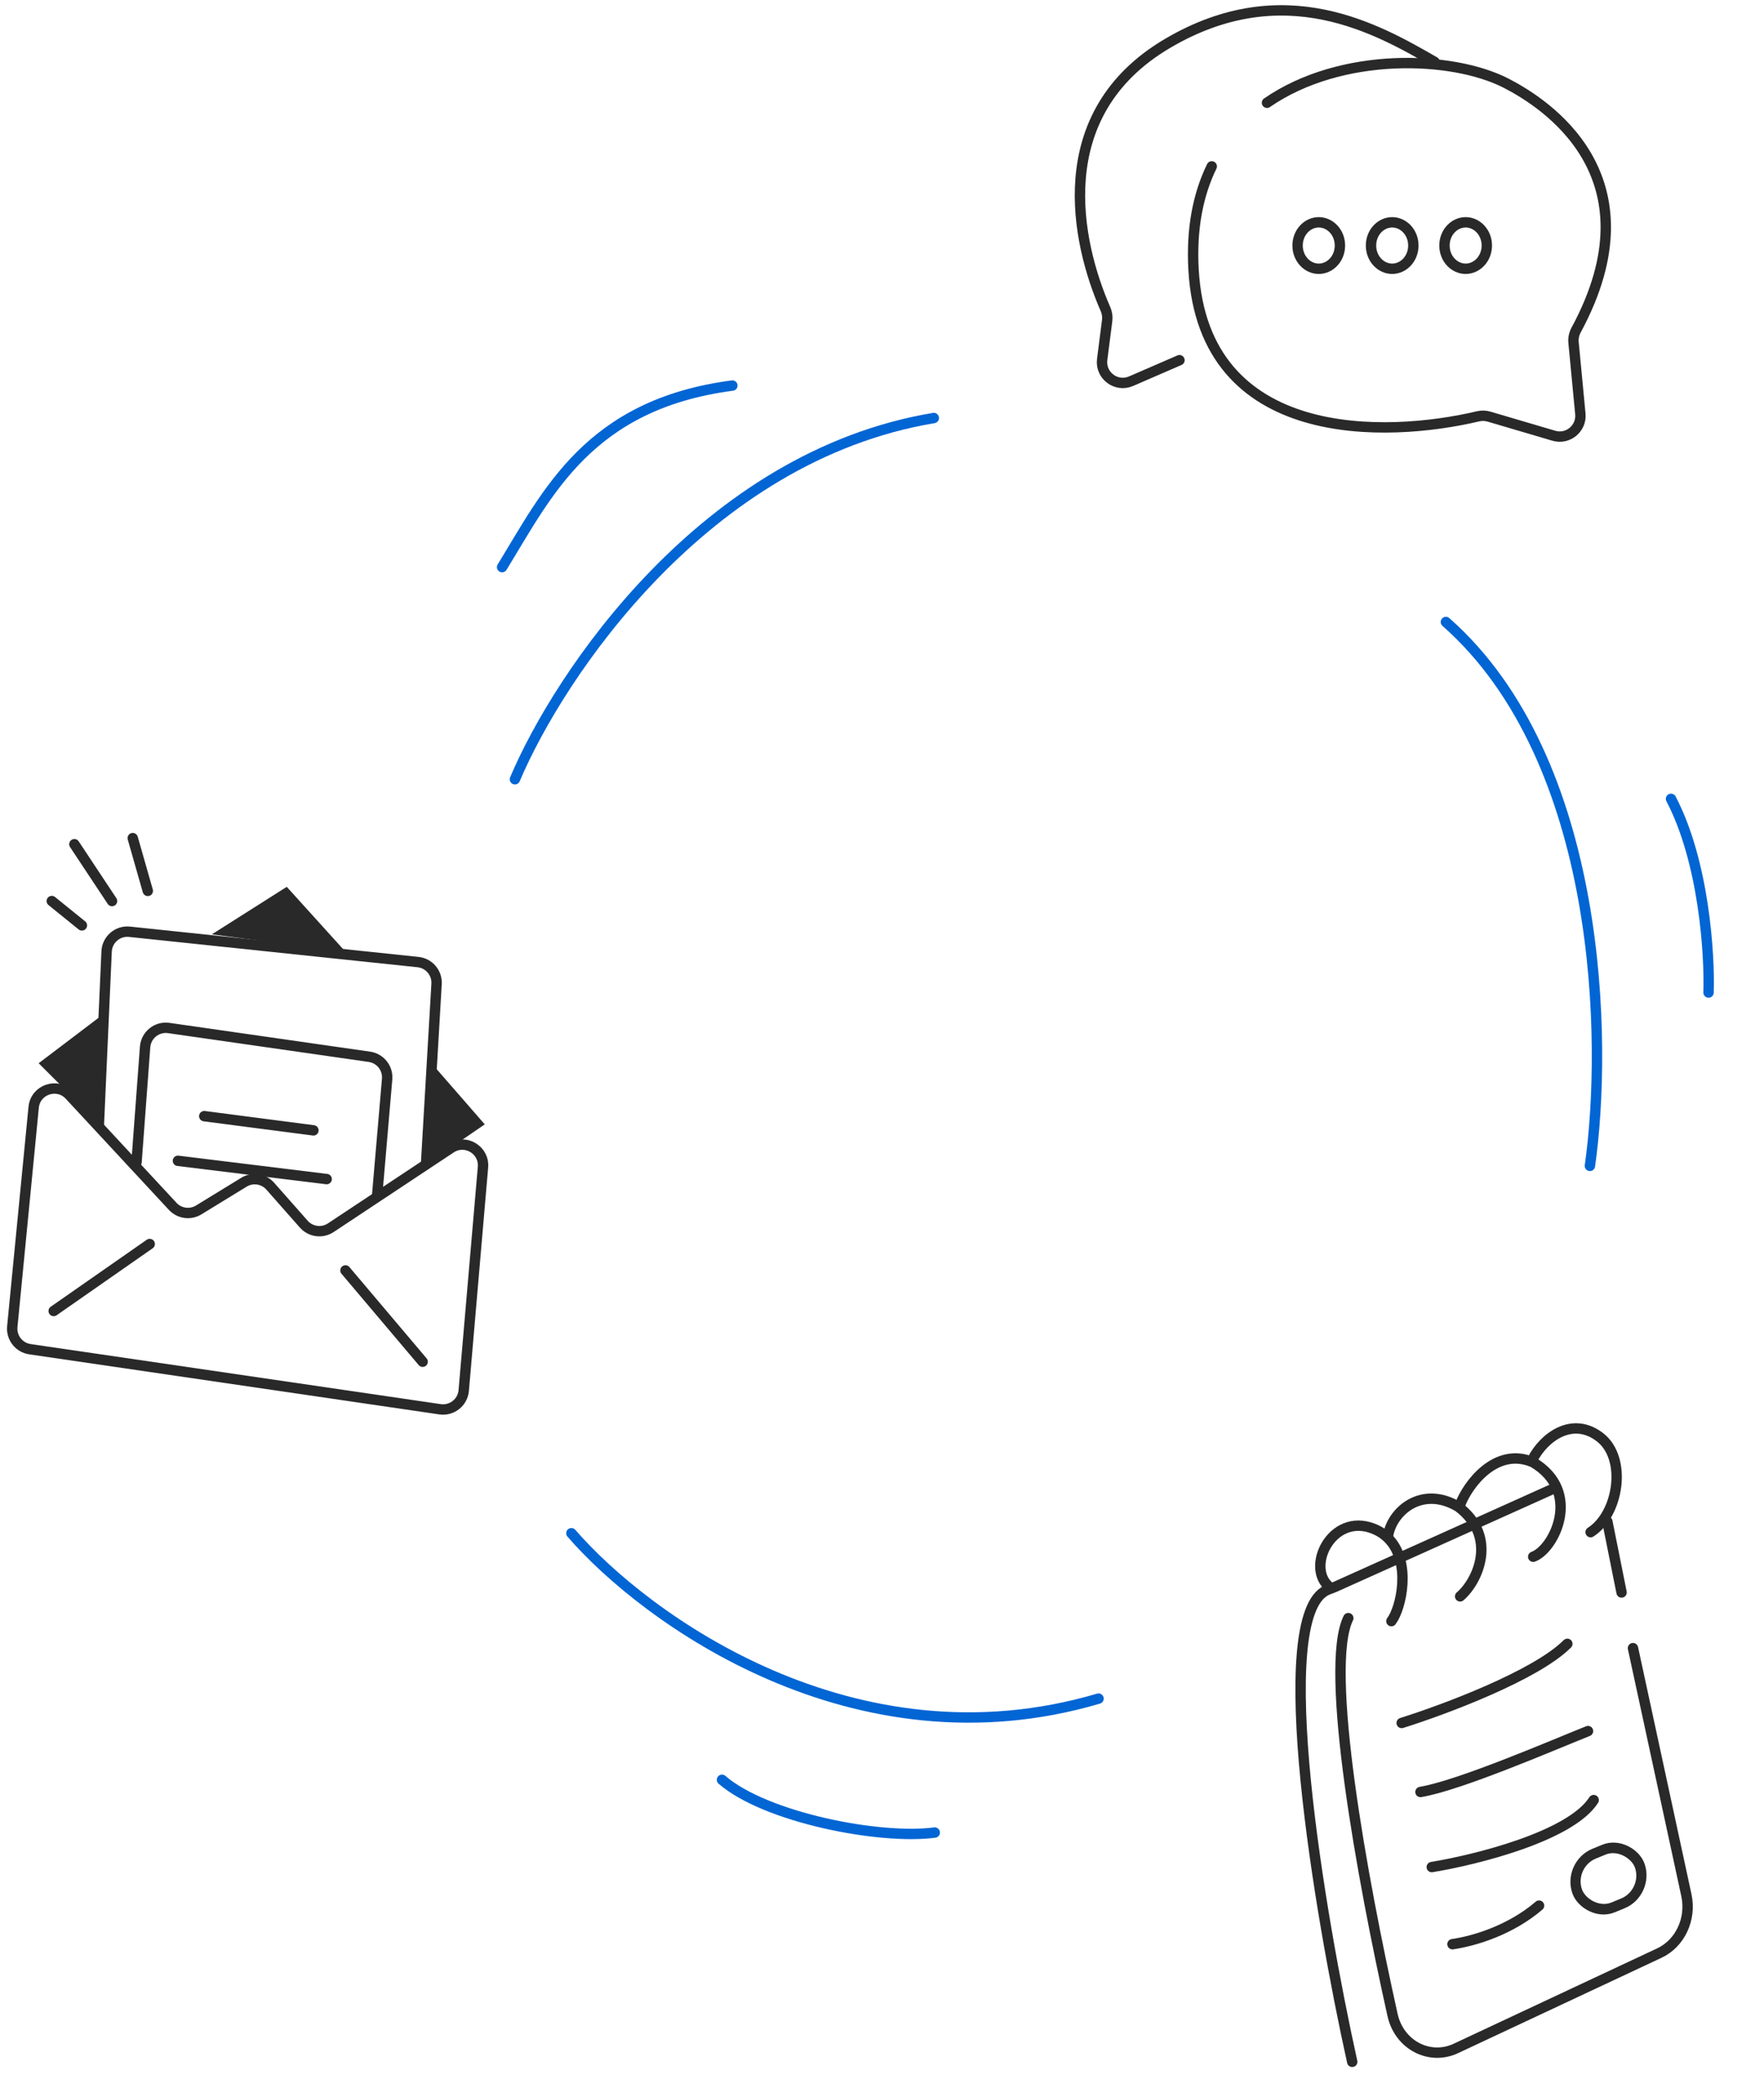 <?xml version="1.0" encoding="UTF-8"?> <svg xmlns="http://www.w3.org/2000/svg" width="170" height="202" viewBox="0 0 170 202" fill="none"><path d="M55.066 147.713C62.172 155.925 82.281 170.608 105.867 163.648" stroke="#0165D4" stroke-linecap="round"></path><path d="M130.316 198.64C127.153 184.369 122.352 155.809 127.84 153.212C128.089 153.094 128.361 153.017 128.613 152.904L149.474 143.523" stroke="#292929" stroke-linecap="round"></path><path d="M154.902 146.582L156.274 153.423" stroke="#292929" stroke-linecap="round"></path><path d="M129.938 155.894C127.58 160.681 131.245 180.863 134.204 194.13C134.848 197.022 137.769 198.538 140.307 197.349L159.915 188.162C161.919 187.222 163.014 184.882 162.523 182.597L157.373 158.784" stroke="#292929" stroke-linecap="round"></path><path d="M134.091 156.183C135.048 154.928 136.037 150.498 133.816 148.233C133.433 147.838 132.951 147.51 132.354 147.275C128.327 145.688 125.757 151.08 128.18 152.936" stroke="#292929" stroke-linecap="round"></path><path d="M133.756 148.035C134.099 145.604 137.028 143.064 140.558 145.173C144.352 148.063 142.446 152.312 140.716 153.795" stroke="#292929" stroke-linecap="round"></path><path d="M140.716 144.963C141.435 143.046 144.149 139.35 147.729 140.87C152.538 143.697 149.77 149.266 147.757 149.979" stroke="#292929" stroke-linecap="round"></path><path d="M147.693 140.606C148.786 138.477 151.514 136.419 154.178 138.454C156.842 140.49 155.997 145.885 153.29 147.612" stroke="#292929" stroke-linecap="round"></path><path d="M135.082 165.994C139.135 164.724 148.001 161.419 151.048 158.369" stroke="#292929" stroke-linecap="round"></path><path d="M136.893 172.641C140.675 172.007 149.549 168.17 153.04 166.775" stroke="#292929" stroke-linecap="round"></path><path d="M137.982 179.876C142.251 179.177 151.348 176.908 153.586 173.424" stroke="#292929" stroke-linecap="round"></path><path d="M139.977 187.306C142.113 186.996 145.58 185.944 148.322 183.591" stroke="#292929" stroke-linecap="round"></path><rect x="0.629" y="0.282" width="6.523" height="5.489" rx="2.744" transform="matrix(0.925 -0.379 0.332 0.943 150.408 179.602)" stroke="#292929"></rect><path d="M7.893 89.154L4.99 86.808" stroke="#292929" stroke-linecap="round"></path><path d="M10.797 86.808L7.168 81.333" stroke="#292929" stroke-linecap="round"></path><path d="M14.244 85.83L12.793 80.746" stroke="#292929" stroke-linecap="round"></path><path d="M6.7 105.512L16.642 116.221C17.29 116.919 18.34 117.063 19.152 116.566L23.505 113.9C24.333 113.392 25.406 113.553 26.048 114.281L29.275 117.936C29.936 118.684 31.048 118.831 31.88 118.279L43.449 110.61C44.844 109.685 46.69 110.781 46.546 112.449L44.691 133.964C44.592 135.11 43.548 135.937 42.408 135.771L2.886 129.984C1.83 129.829 1.081 128.873 1.185 127.811L3.244 106.678C3.411 104.962 5.527 104.248 6.7 105.512Z" stroke="#292929" stroke-linecap="round"></path><path d="M5.174 126.303L14.427 119.851" stroke="#292929" stroke-linecap="round"></path><path d="M33.293 122.394L40.732 131.192" stroke="#292929" stroke-linecap="round"></path><path d="M9.893 97.758L3.725 102.434L9.613 108.316L9.893 97.758Z" fill="#292929"></path><path d="M41.427 102.253L40.73 112.42L46.718 108.323L41.427 102.253Z" fill="#292929"></path><path d="M33.298 91.696L20.416 90.017L27.635 85.439L33.298 91.696Z" fill="#292929"></path><path d="M9.527 108.384L10.274 91.667C10.325 90.516 11.335 89.647 12.481 89.767L40.286 92.688C41.349 92.799 42.136 93.727 42.073 94.794L41.064 112.03" stroke="#292929" stroke-linecap="round"></path><path d="M13.158 111.966L13.983 100.871C14.069 99.716 15.115 98.875 16.262 99.039L35.599 101.813C36.649 101.963 37.399 102.907 37.308 103.964L36.346 115.159" stroke="#292929" stroke-linecap="round"></path><path d="M19.684 107.532L30.207 108.901" stroke="#292929" stroke-linecap="round"></path><path d="M17.148 111.835L31.482 113.595" stroke="#292929" stroke-linecap="round"></path><path d="M122.102 9.9C129.255 4.963 139.942 5.344 145.144 8.014C148.868 9.925 159.925 16.93 151.894 31.796C151.7 32.156 151.605 32.575 151.644 32.983L152.301 39.872C152.436 41.282 151.103 42.381 149.745 41.98L143.492 40.136C143.148 40.035 142.789 40.028 142.44 40.11C133.732 42.172 115.995 42.941 115.026 26.002C114.797 21.995 115.475 18.703 116.779 16.03" stroke="#292929" stroke-linecap="round"></path><path d="M127.091 21.418C128.183 21.418 129.131 22.384 129.131 23.655C129.131 24.927 128.183 25.893 127.091 25.893C125.999 25.893 125.051 24.927 125.051 23.655C125.051 22.384 125.999 21.418 127.091 21.418Z" stroke="#292929"></path><path d="M134.167 21.418C135.259 21.418 136.207 22.384 136.207 23.655C136.207 24.927 135.259 25.893 134.167 25.893C133.075 25.893 132.127 24.927 132.127 23.655C132.127 22.384 133.075 21.418 134.167 21.418Z" stroke="#292929"></path><path d="M141.247 21.418C142.339 21.418 143.287 22.384 143.287 23.655C143.287 24.927 142.339 25.893 141.247 25.893C140.155 25.893 139.207 24.927 139.207 23.655C139.207 22.384 140.155 21.418 141.247 21.418Z" stroke="#292929"></path><path d="M113.667 34.702L108.999 36.726C107.576 37.342 106.023 36.176 106.219 34.638L106.7 30.872C106.747 30.5 106.688 30.124 106.538 29.78C103.735 23.382 100.979 11.002 112.487 4.201C123.736 -2.447 132.808 2.832 138.251 5.96" stroke="#292929" stroke-linecap="round"></path><path d="M153.223 112.323C154.917 100.429 154.511 73.297 139.344 59.924" stroke="#0165D4" stroke-linecap="round"></path><path d="M49.623 75.076C53.887 65.007 67.93 43.949 89.992 40.273" stroke="#0165D4" stroke-linecap="round"></path><path d="M69.58 171.469C73.753 175.086 84.712 177.256 90.082 176.552" stroke="#0165D4" stroke-linecap="round"></path><path d="M164.656 95.623C164.775 91.934 164.218 83.037 161.039 76.962" stroke="#0165D4" stroke-linecap="round"></path><path d="M48.389 54.638C52.761 47.52 56.741 38.958 70.58 37.146" stroke="#0165D4" stroke-linecap="round"></path></svg> 